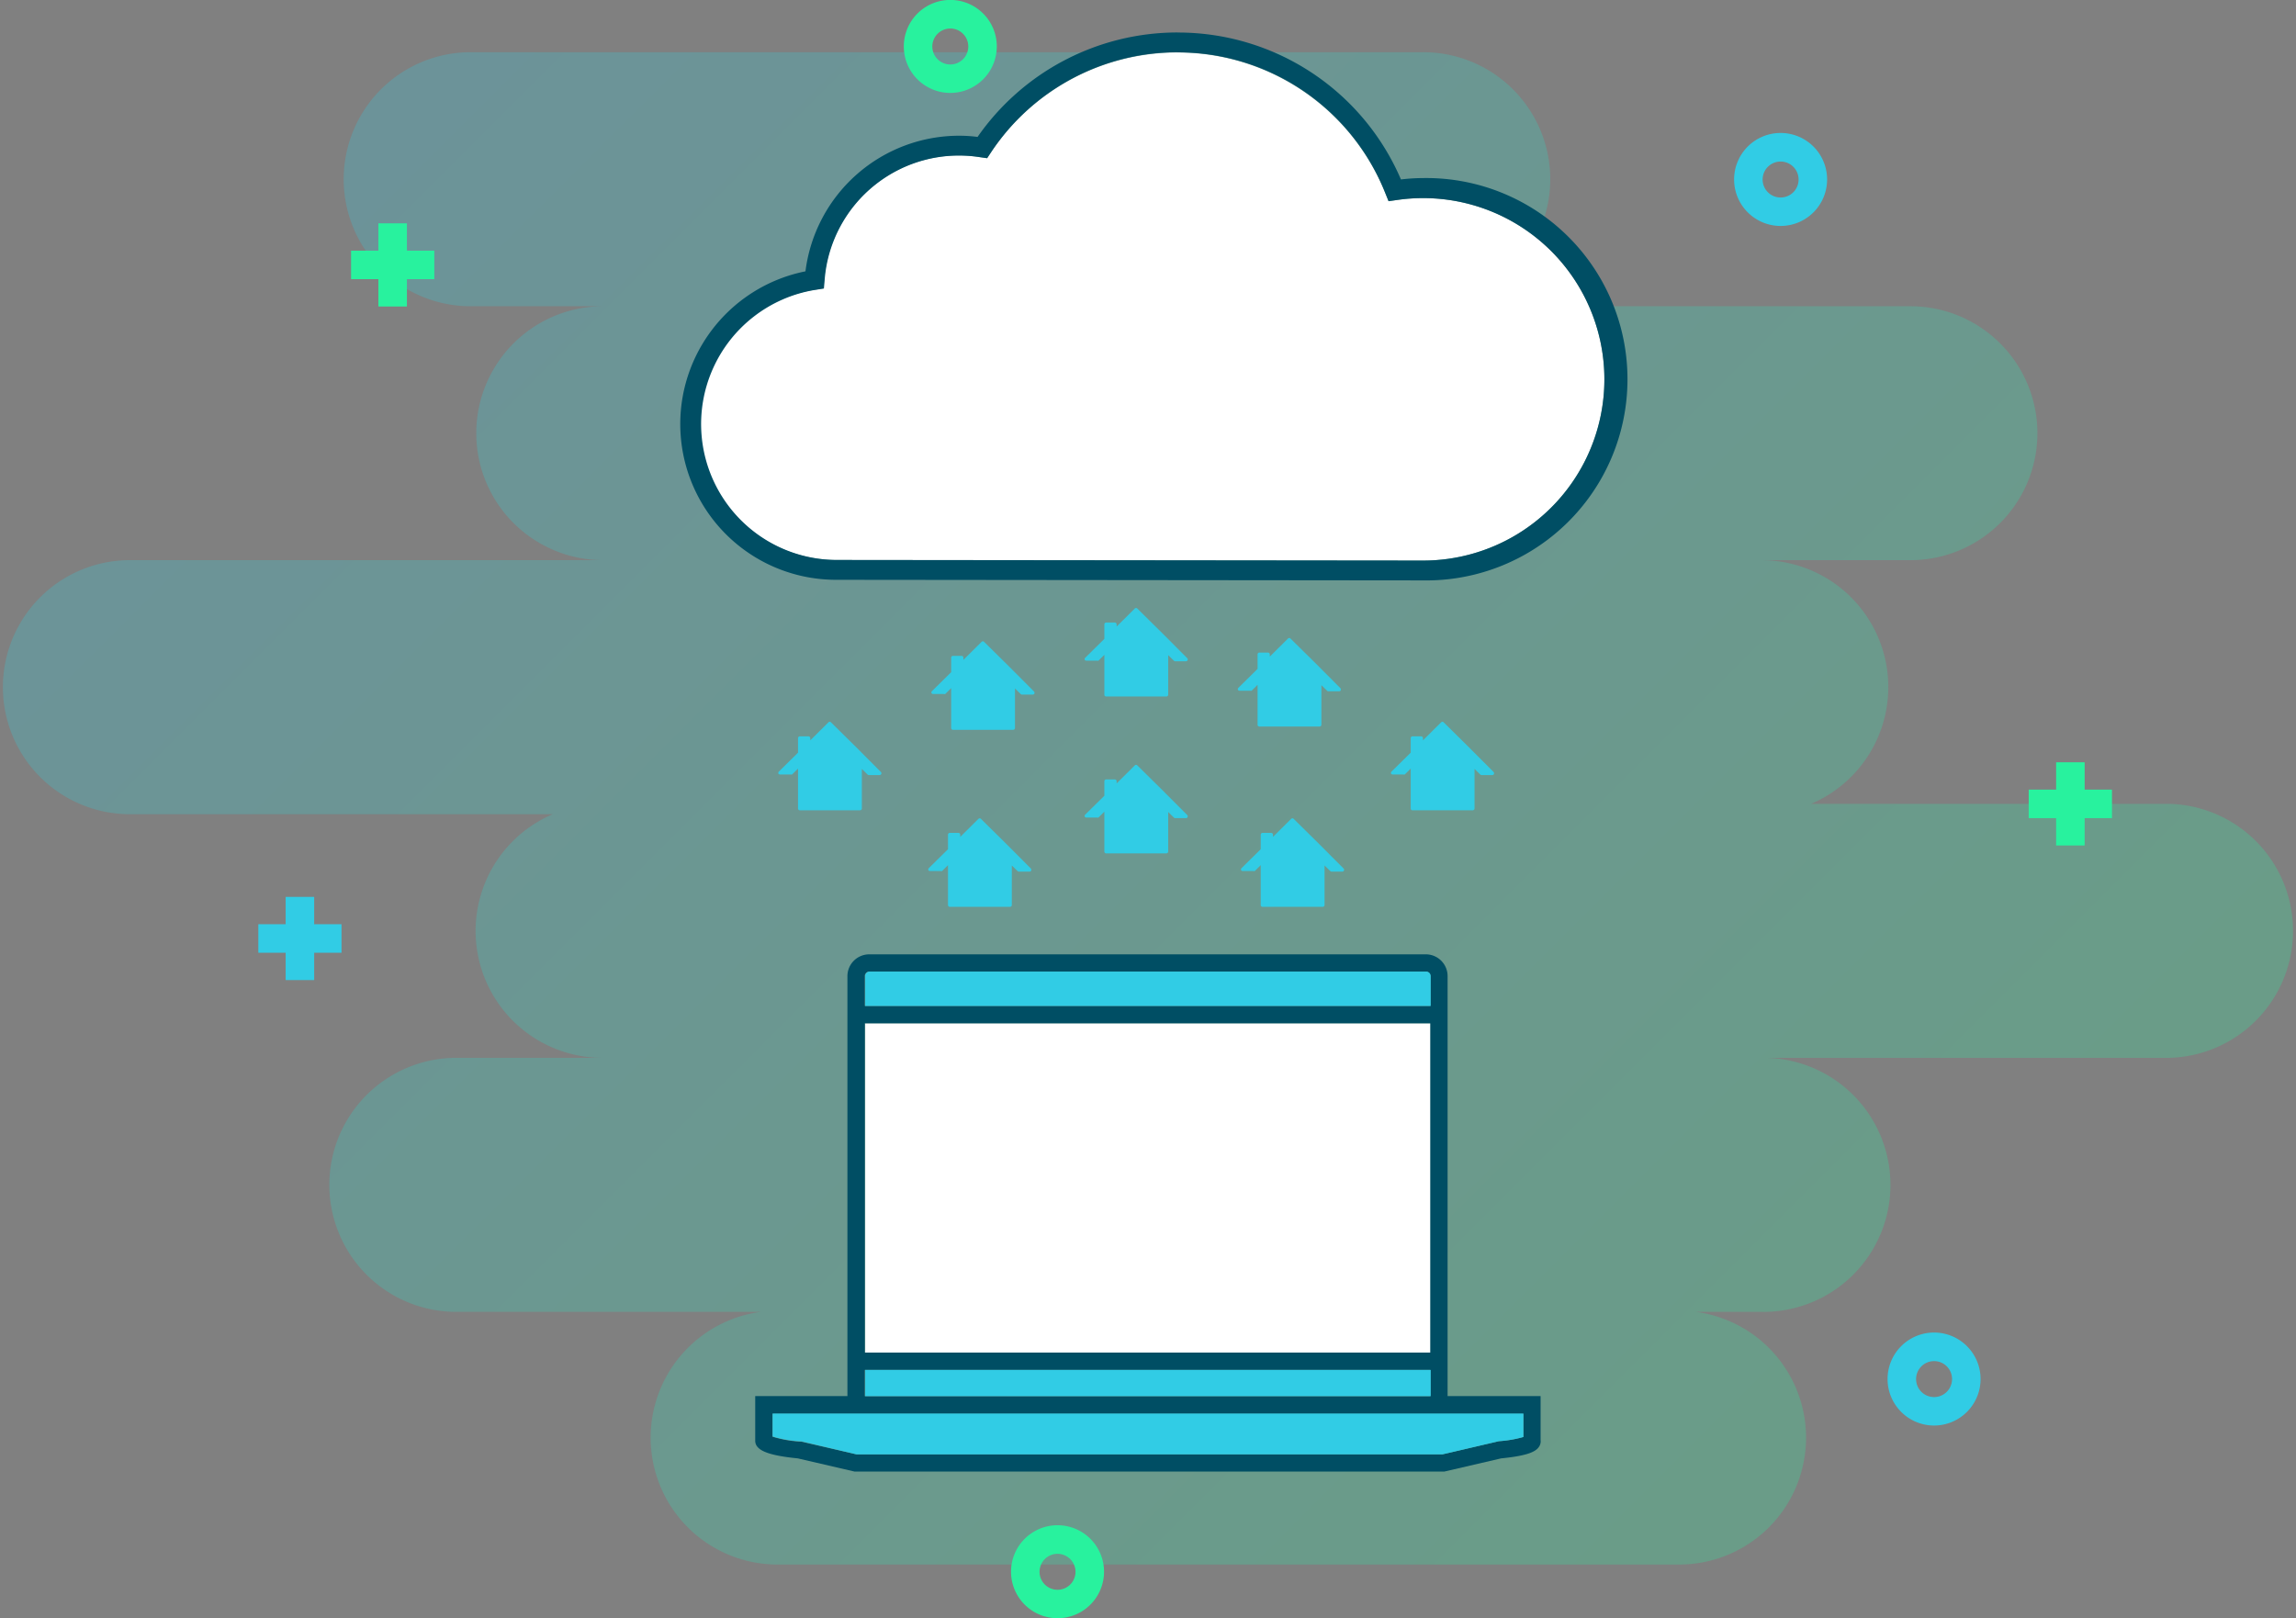 <svg id="Layer_1" data-name="Layer 1" xmlns="http://www.w3.org/2000/svg" xmlns:xlink="http://www.w3.org/1999/xlink" viewBox="0 0 348.59 245.73"><rect x="0" y="0" width="348.59" height="245.73" fill="#808080" stroke="none"/><defs><style>.cls-1{fill:#31cce5;}.cls-2{opacity:0.25;fill:url(#New_Gradient_Swatch_1);}.cls-3{fill:#28f29e;}.cls-4{fill:#fff;}.cls-5{fill:#004e64;}</style><linearGradient id="New_Gradient_Swatch_1" x1="64.52" y1="9.37" x2="279.22" y2="224.07" gradientUnits="userSpaceOnUse"><stop offset="0" stop-color="#31cce5"/><stop offset="1" stop-color="#28f29e"/></linearGradient><symbol id="New_Symbol" data-name="New Symbol" viewBox="0 0 15.64 13.44"><path class="cls-1" d="M.27,8H1.91A.27.27,0,0,0,2.1,8L3,7.11v6.05a.27.27,0,0,0,.27.28h9.14a.28.28,0,0,0,.28-.28v-6l.87.85a.27.27,0,0,0,.19.08h1.64a.27.27,0,0,0,.25-.17.28.28,0,0,0-.06-.3L11.78,3.81,8,.08a.26.26,0,0,0-.38,0L4.86,2.82V2.49a.28.28,0,0,0-.27-.28H3.25A.28.28,0,0,0,3,2.49v2.2L.08,7.57a.28.28,0,0,0-.06.3A.27.27,0,0,0,.27,8Z"/></symbol></defs><title>BulkUpload</title><path class="cls-2" d="M330,124.2H275.68a19.27,19.27,0,0,0-7.67-37h22.75a19.28,19.28,0,1,0,0-38.56H216.35a19.29,19.29,0,1,0,0-38.57H71.74a19.29,19.29,0,0,0,0,38.57H92.3a19.28,19.28,0,0,0,0,38.56H20a19.29,19.29,0,0,0,0,38.57H84.64a19.27,19.27,0,0,0,7.66,37H69.56a19.29,19.29,0,0,0,0,38.57h46.65a19.27,19.27,0,0,0,2.57,38.37H255.63a19.27,19.27,0,0,0,2.57-38.37H268a19.29,19.29,0,1,0,0-38.57h62a19.29,19.29,0,0,0,0-38.57Z" transform="translate(-0.71 -2.14)"/><path class="cls-1" d="M271.06,36.45a7.06,7.06,0,1,1,7.05-7.05A7.06,7.06,0,0,1,271.06,36.45Zm0-9.78a2.73,2.73,0,1,0,2.72,2.73A2.73,2.73,0,0,0,271.06,26.67Z" transform="translate(-0.71 -2.14)"/><path class="cls-1" d="M294.35,218.6a7.06,7.06,0,1,1,7.06-7.06A7.06,7.06,0,0,1,294.35,218.6Zm0-9.78a2.73,2.73,0,1,0,2.73,2.72A2.72,2.72,0,0,0,294.35,208.82Z" transform="translate(-0.71 -2.14)"/><path class="cls-3" d="M161.28,247.86a7.06,7.06,0,1,1,7.05-7.05A7.06,7.06,0,0,1,161.28,247.86Zm0-9.78a2.73,2.73,0,1,0,2.72,2.73A2.74,2.74,0,0,0,161.28,238.08Z" transform="translate(-0.71 -2.14)"/><path class="cls-3" d="M145,16.25a7.06,7.06,0,1,1,7.05-7.06A7.07,7.07,0,0,1,145,16.25Zm0-9.78a2.73,2.73,0,1,0,2.72,2.72A2.73,2.73,0,0,0,145,6.47Z" transform="translate(-0.71 -2.14)"/><polygon class="cls-3" points="320.65 119.9 316.5 119.9 316.5 115.75 312.17 115.75 312.17 119.9 308.01 119.9 308.01 124.23 312.17 124.23 312.17 128.38 316.5 128.38 316.5 124.23 320.65 124.23 320.65 119.9"/><polygon class="cls-3" points="65.94 38.06 61.78 38.06 61.78 33.91 57.45 33.91 57.45 38.06 53.3 38.06 53.3 42.39 57.45 42.39 57.45 46.54 61.78 46.54 61.78 42.39 65.94 42.39 65.94 38.06"/><polygon class="cls-1" points="51.85 140.34 47.7 140.34 47.7 136.19 43.37 136.19 43.37 140.34 39.22 140.34 39.22 144.67 43.37 144.67 43.37 148.82 47.7 148.82 47.7 144.67 51.85 144.67 51.85 140.34"/><path class="cls-4" d="M107,66.52a20.54,20.54,0,0,1,17.34-20.37l1.39-.22.12-1.4A20.47,20.47,0,0,1,149.45,26l1.13.16.63-.95A34,34,0,0,1,211,31.38l.53,1.31,1.4-.2a27.52,27.52,0,1,1,3.8,54.77l-89-.09A20.68,20.68,0,0,1,107,66.52Z" transform="translate(-0.71 -2.14)"/><path class="cls-5" d="M179.48,10.09A33.83,33.83,0,0,1,211,31.38l.53,1.31,1.4-.2a27.52,27.52,0,1,1,3.8,54.77l-89-.09a20.64,20.64,0,0,1-3.32-41l1.39-.22.12-1.4A20.47,20.47,0,0,1,149.45,26l1.13.16.63-.95a33.94,33.94,0,0,1,28.27-15.14m0-3a37,37,0,0,0-30.35,15.86,21.83,21.83,0,0,0-2.7-.18A23.52,23.52,0,0,0,123,43.34a23.65,23.65,0,0,0,4.7,46.84l89,.09a30.55,30.55,0,1,0,0-61.09,28.09,28.09,0,0,0-3.29.21A36.82,36.82,0,0,0,179.48,7.08Z" transform="translate(-0.71 -2.14)"/><rect class="cls-4" x="131.36" y="155.39" width="85.86" height="50"/><path class="cls-5" d="M234.61,220.78v-6.65H220.49V150.36a3.31,3.31,0,0,0-3.31-3.31H132.69a3.32,3.32,0,0,0-3.32,3.31v63.77h-14v6.77c0,1.45,1.87,2.23,6.47,2.69l8.61,2H220l8.61-2c4.22-.42,5.39-1.07,5.84-1.9A1.48,1.48,0,0,0,234.61,220.78ZM132,150.36a.69.69,0,0,1,.69-.69h84.49a.69.69,0,0,1,.68.69v4.53H132Zm0,7.16h85.86v50H132Zm0,52.63h85.86v4H132Zm100,10.19a17.68,17.68,0,0,1-3.73.64l-8.57,2H130.76l-8.4-1.93-.17,0a17.88,17.88,0,0,1-4.18-.74v-3.48H232Z" transform="translate(-0.71 -2.14)"/><path class="cls-1" d="M132.07,150.36a.69.69,0,0,1,.69-.69h84.48a.69.69,0,0,1,.69.69v4.53H132.07Z" transform="translate(-0.71 -2.14)"/><rect class="cls-1" x="131.36" y="208.02" width="85.86" height="3.98"/><path class="cls-1" d="M232,220.34a18,18,0,0,1-3.74.64l-8.57,2H130.76L122.37,221l-.17,0a18,18,0,0,1-4.19-.74v-3.48H232Z" transform="translate(-0.71 -2.14)"/><use width="15.64" height="13.44" transform="translate(140.93 124.26)" xlink:href="#New_Symbol"/><use width="15.64" height="13.44" transform="translate(164.67 116.14)" xlink:href="#New_Symbol"/><use width="15.64" height="13.44" transform="translate(188.41 124.26)" xlink:href="#New_Symbol"/><use width="15.64" height="13.44" transform="translate(118.16 109.6)" xlink:href="#New_Symbol"/><use width="15.64" height="13.44" transform="translate(141.41 97.38)" xlink:href="#New_Symbol"/><use width="15.64" height="13.44" transform="translate(164.67 92.32)" xlink:href="#New_Symbol"/><use width="15.64" height="13.44" transform="translate(187.93 96.88)" xlink:href="#New_Symbol"/><use width="15.64" height="13.44" transform="translate(211.18 109.6)" xlink:href="#New_Symbol"/></svg>